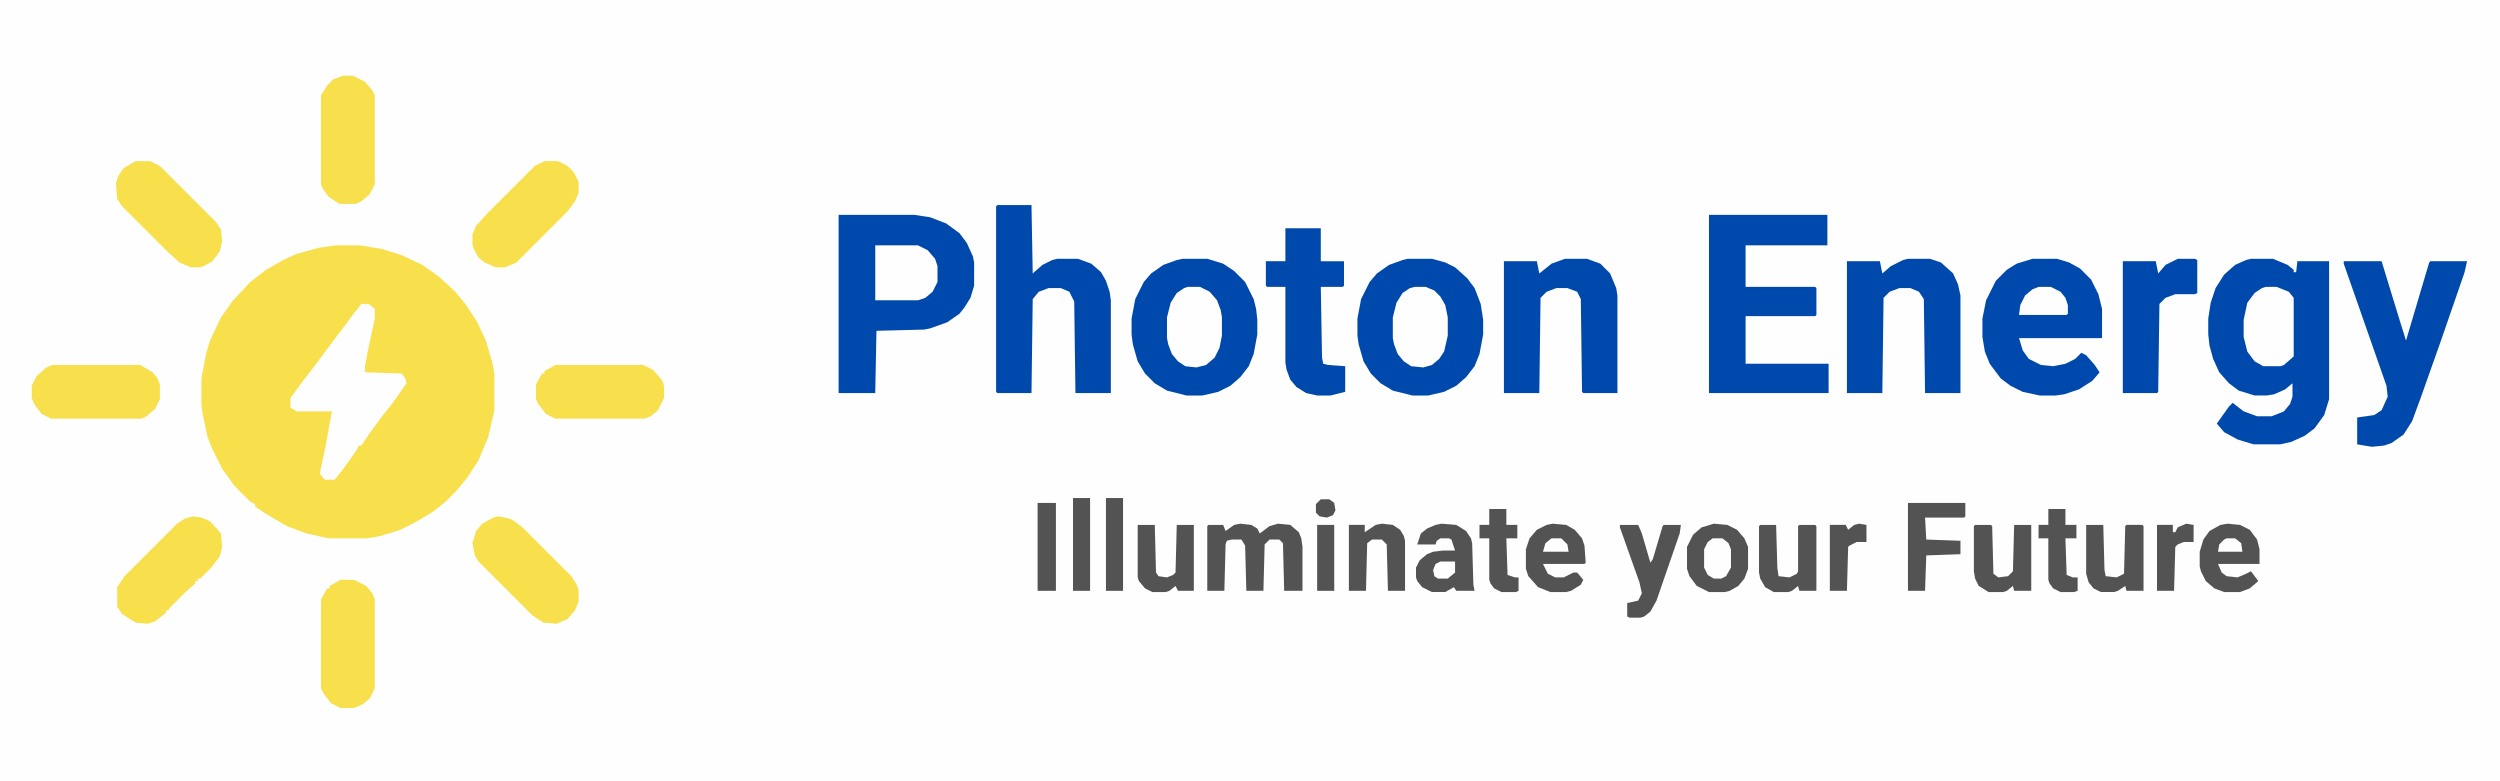 <svg xmlns="http://www.w3.org/2000/svg" viewBox="0 0 2048 640" width="8000" height="2500"><path transform="translate(0)" d="m0 0h2048v640h-2048z" fill="#FEFEFE"></path><path transform="translate(275,201)" d="m0 0h20l18 3 16 5 17 8 14 10 13 12 9 11 9 14 7 15 5 17 2 10v30l-5 22-8 19-9 14-9 11-9 9-10 8-15 9-12 6-16 5-11 2h-32l-18-4-16-6-17-10-9-6v-2l-4-2-13-13-10-14-8-16-4-10-4-19-1-7v-22l4-21 3-10 9-19 10-14 14-15 13-10 14-8 11-5 18-5z" fill="#F7E04C"></path><path transform="translate(1844,212)" d="m0 0h18l12 5 5 4v2h2l1-9h26v113l-4 13-8 11-8 6-11 5-9 2h-22l-13-4-11-6-6-7 10-14 3-3 9 7 11 4h12l10-4 5-6 2-6v-11l-6 5-9 4-6 1h-10l-13-4-8-6-8-9-5-11-3-11-1-9v-13l2-13 4-12 7-11 9-8 9-4z" fill="#0049AC"></path><path transform="translate(687,176)" d="m0 0h62l13 2 13 5 11 8 6 8 5 11 1 5v19l-3 10-5 8-4 5-10 7-14 5-5 1-39 1-1 51h-30z" fill="#0049AC"></path><path transform="translate(969,212)" d="m0 0h20l13 4 9 6 9 9 7 14 2 8 1 9v12l-3 16-4 10-7 9-8 7-10 5-13 3h-13l-16-4-10-6-8-8-6-10-4-14-1-8v-13l3-16 7-14 6-7 10-7 11-4z" fill="#0049AC"></path><path transform="translate(1153,212)" d="m0 0h20l11 3 8 4 10 9 6 8 5 13 2 13v12l-3 16-4 10-7 9-8 7-10 5-13 3h-13l-16-4-10-6-8-8-6-10-4-14-1-7v-14l3-16 7-14 6-7 10-7 11-4z" fill="#0049AC"></path><path transform="translate(1400,176)" d="m0 0h97v25h-67v34h57l1 1v22l-1 1h-57v39h68v24h-98z" fill="#0049AC"></path><path transform="translate(817,168)" d="m0 0h28l1 56 8-7 8-4 4-1h17l11 4 8 7 4 7 3 9 1 7v76h-29l-1-75-4-8-7-3h-10l-8 3-5 6-1 77h-28l-1-1v-152z" fill="#0049AC"></path><path transform="translate(1665,212)" d="m0 0h20l10 3 9 5 9 9 6 12 3 12v24h-68l3 10 5 7 10 5 10 1 10-2 8-4 5-5 4 2 7 8 4 6-6 7-11 7-12 4-7 1h-13l-14-3-10-5-8-6-9-12-4-10-2-12v-15l3-15 8-16 9-9 8-5z" fill="#0049AC"></path><path transform="translate(1920,214)" d="m0 0h31l15 49 5 16 19-64 1-1h30l-2 9-19 55-17 48-7 19-7 11-10 7-6 2-10 1-12-2v-22l14-2 6-4 5-11-1-9-35-100z" fill="#0049AC"></path><path transform="translate(1563,212)" d="m0 0h18l9 3 10 9 4 9 2 9v80h-29l-1-77-4-6-7-3h-9l-8 3-5 5-1 78h-29v-108h27l2 10 7-6 10-5z" fill="#0049AC"></path><path transform="translate(1282,212)" d="m0 0h18l11 4 8 8 5 12 1 6v80h-28l-1-1-1-76-3-6-8-3h-9l-8 3-5 5-1 78h-29v-108h27l2 10 10-8z" fill="#0049AC"></path><path transform="translate(296,249)" d="m0 0h6l5 4v8l-6 28-2 11v5l30 1 3 4 1 4-12 17-8 10-11 15-6 9h-2l-2 4-10 14-7 9-1 1h-8l-4-5 5-24 3-17 2-10h-29l-5-3v-8l8-11 10-13 33-44z" fill="#FEFEFE"></path><path transform="translate(1053,187)" d="m0 0h29v27h19v20l-1 1h-18l1 58 1 5 4 1 14 1v21l-12 3h-11l-9-2-8-5-5-6-3-8-1-6v-62h-15l-1-1v-20h16z" fill="#0049AC"></path><path transform="translate(279,475)" d="m0 0h11l10 5 5 6 2 5v73l-4 8-6 5-7 3h-11l-8-4-6-8-2-4v-73l5-9h2v-2z" fill="#F7E04C"></path><path transform="translate(43,299)" d="m0 0h72l10 6 4 5 2 5v12l-4 8-7 6-4 2h-74l-8-4-6-8-2-5v-10l4-8 8-7z" fill="#F7E04C"></path><path transform="translate(446,132)" d="m0 0h11l8 4 5 5 4 8v9l-3 7-6 8-42 42-9 4h-8l-9-4-5-4-4-7-1-4v-8l3-7 9-10 39-39z" fill="#F7E04C"></path><path transform="translate(111,132)" d="m0 0h12l8 4 46 46 4 6 1 10-2 8-6 8-7 4-3 1h-8l-9-4-10-9-37-37-4-6-1-13 2-6 4-6z" fill="#F7E04C"></path><path transform="translate(281,62)" d="m0 0h8l10 5 6 7 2 4v73l-4 8-7 6-5 2h-13l-9-6-5-7-1-3v-73l5-8 5-5z" fill="#F7E04C"></path><path transform="translate(455,299)" d="m0 0h72l8 4 7 8 2 5v10l-5 10-6 5-5 2h-73l-8-4-6-8-2-4v-12l5-9h2v-2z" fill="#F7E04C"></path><path transform="translate(408,423)" d="m0 0 6 1 6 2 8 6 40 40 5 8 1 4v9l-3 7-6 7-9 4-11-1-9-6-44-44-3-5-2-10 3-10 5-6 9-5z" fill="#F7E04C"></path><path transform="translate(158,423)" d="m0 0 7 1 7 3 9 10 1 11-2 8-7 9-9 9h-2v2h-2v2l-8 7-13 13-1 2h-2v2l-9 7-6 2-10-1-11-7-4-6v-16l6-9 43-43 6-4z" fill="#F7E04C"></path><path transform="translate(1784,212)" d="m0 0h14l2 1v27l-2 1h-16l-8 3-5 5-1 72-1 1h-28v-108h27l2 10 6-7z" fill="#0049AC"></path><path transform="translate(1016,429)" d="m0 0 9 1 5 3 2 4 8-6 7-2 10 1 7 6 2 5 1 7v36h-15l-1-39-3-3h-8l-4 4-1 38h-14l-1-37-3-5h-8l-4 1-1 3-1 38h-14v-53l1-1h12l2 5 7-5z" fill="#535353"></path><path transform="translate(1159,235)" d="m0 0h9l7 3 5 5 4 7 2 10v15l-3 13-4 6-6 5-7 2-10-1-6-4-5-6-3-8-1-5v-17l3-12 5-8 6-4z" fill="#FEFEFE"></path><path transform="translate(973,235)" d="m0 0h10l8 4 6 7 3 8 1 6v15l-2 10-4 8-7 6-8 2-9-1-6-4-5-6-3-8-1-5v-17l3-12 5-8 6-4z" fill="#FEFEFE"></path><path transform="translate(1856,235)" d="m0 0h9l10 4 4 5v48l-8 7-3 1h-14l-7-4-6-8-3-12v-14l3-14 6-8 6-4z" fill="#FEFEFE"></path><path transform="translate(1404,429)" d="m0 0 11 1 8 4 6 7 3 7v18l-3 8-5 6-7 4-4 1h-13l-10-5-6-8-2-6v-18l5-10 7-6z" fill="#535353"></path><path transform="translate(717,201)" d="m0 0h35l8 4 6 7 2 6v13l-4 8-6 5-6 2h-35z" fill="#FEFEFE"></path><path transform="translate(1181,429)" d="m0 0 12 1 8 5 4 6 1 4 1 34 1 5h-15l-2-3-7 4h-11l-8-4-4-5-1-3v-8l3-6 6-5 5-2 8-1h10l-3-9-2-1h-7l-3 2-1 3h-15l3-9 5-4 7-3z" fill="#535353"></path><path transform="translate(1825,429)" d="m0 0 10 1 8 4 6 8 2 8v12h-34l3 7 4 3 9 1 7-3 4-2 6 8-7 6-8 3h-13l-8-3-7-6-4-8-1-4v-12l3-10 5-7 9-5z" fill="#535353"></path><path transform="translate(1272,429)" d="m0 0 11 1 7 4 6 7 2 6 1 14-1 1h-34l4 8 6 3h7l8-4h3l5 6-2 4-8 5-4 1h-13l-10-4-8-9-2-6v-16l3-9 6-7 8-4z" fill="#535353"></path><path transform="translate(1327,430)" d="m0 0h15l3 7 7 24 2-3 8-27 1-1h14l-1 7-19 55-5 9-5 4-3 1h-9l-2-1v-11l9-2 3-6-2-9-16-45z" fill="#535353"></path><path transform="translate(1563,412)" d="m0 0h47v11l-1 1h-32l1 18 28 1v11l-28 1-1 29h-14z" fill="#535353"></path><path transform="translate(1709,430)" d="m0 0h14l1 37 1 5 9 1 6-3 1-39 1-1h13l1 1v53h-14l-1-4-6 4-3 1h-11l-6-3-4-5-2-7z" fill="#535353"></path><path transform="translate(1618,430)" d="m0 0h13l1 1 1 39 4 3 8-1 4-4 1-38h14v54h-14l-1-4-5 4-3 1h-12l-8-5-3-6-1-6v-37z" fill="#535353"></path><path transform="translate(1442,430)" d="m0 0h13l1 35 1 7 9 1 6-3 1-2v-37l1-1h13l1 1v53h-14l-1-4-5 4-3 1h-12l-7-4-4-7-1-5v-38z" fill="#535353"></path><path transform="translate(932,430)" d="m0 0h14l1 39 2 3 7 1 5-2 2-2 1-39h14v54h-13l-2-4-5 4-3 1h-11l-6-3-5-6-1-3z" fill="#535353"></path><path transform="translate(1132,429)" d="m0 0 9 1 6 4 3 5 1 4v41h-14l-1-38-4-4h-8l-4 3-1 39h-14v-54h13v6l9-6z" fill="#535353"></path><path transform="translate(1678,417)" d="m0 0h14v13h9v11h-9l1 30 5 2h4v11l-3 1h-11l-6-3-3-4-1-3v-34h-8v-11h8z" fill="#535353"></path><path transform="translate(1220,417)" d="m0 0h14v13h9v11h-9l1 30 6 2h3v11l-2 1h-12l-6-3-3-4-1-3v-34h-8v-11h8z" fill="#535353"></path><path transform="translate(850,412)" d="m0 0h15v72h-15z" fill="#535353"></path><path transform="translate(906,408)" d="m0 0h14v76h-14z" fill="#535353"></path><path transform="translate(879,408)" d="m0 0h14v76h-14z" fill="#535353"></path><path transform="translate(1523,429)" d="m0 0 6 1v14h-8l-6 3-1 1-1 36h-14v-54h13l2 4 5-4z" fill="#535353"></path><path transform="translate(1791,429)" d="m0 0 6 1v14h-8l-5 2-2 2-1 36h-14v-54h13v6h2l2-4z" fill="#535353"></path><path transform="translate(1079,430)" d="m0 0h14v54h-14z" fill="#535353"></path><path transform="translate(1670,235)" d="m0 0h10l8 4 4 5 2 6v7l-1 1h-39l1-8 4-8 6-5z" fill="#FEFEFE"></path><path transform="translate(1403,441)" d="m0 0h8l5 4 2 5v15l-4 7-4 2h-6l-5-3-3-6v-15l3-6z" fill="#FEFEFE"></path><path transform="translate(1180,460)" d="m0 0h12v9l-6 5h-8l-3-2-1-5 2-5z" fill="#FEFEFE"></path><path transform="translate(1082,409)" d="m0 0h7l4 3 1 6-2 4-5 2-6-1-3-3v-7z" fill="#535353"></path><path transform="translate(1271,441)" d="m0 0h8l5 5 1 6h-21l2-7z" fill="#FEFEFE"></path><path transform="translate(1824,441)" d="m0 0h7l5 4 1 7h-20l1-6 4-4z" fill="#FEFEFE"></path></svg>